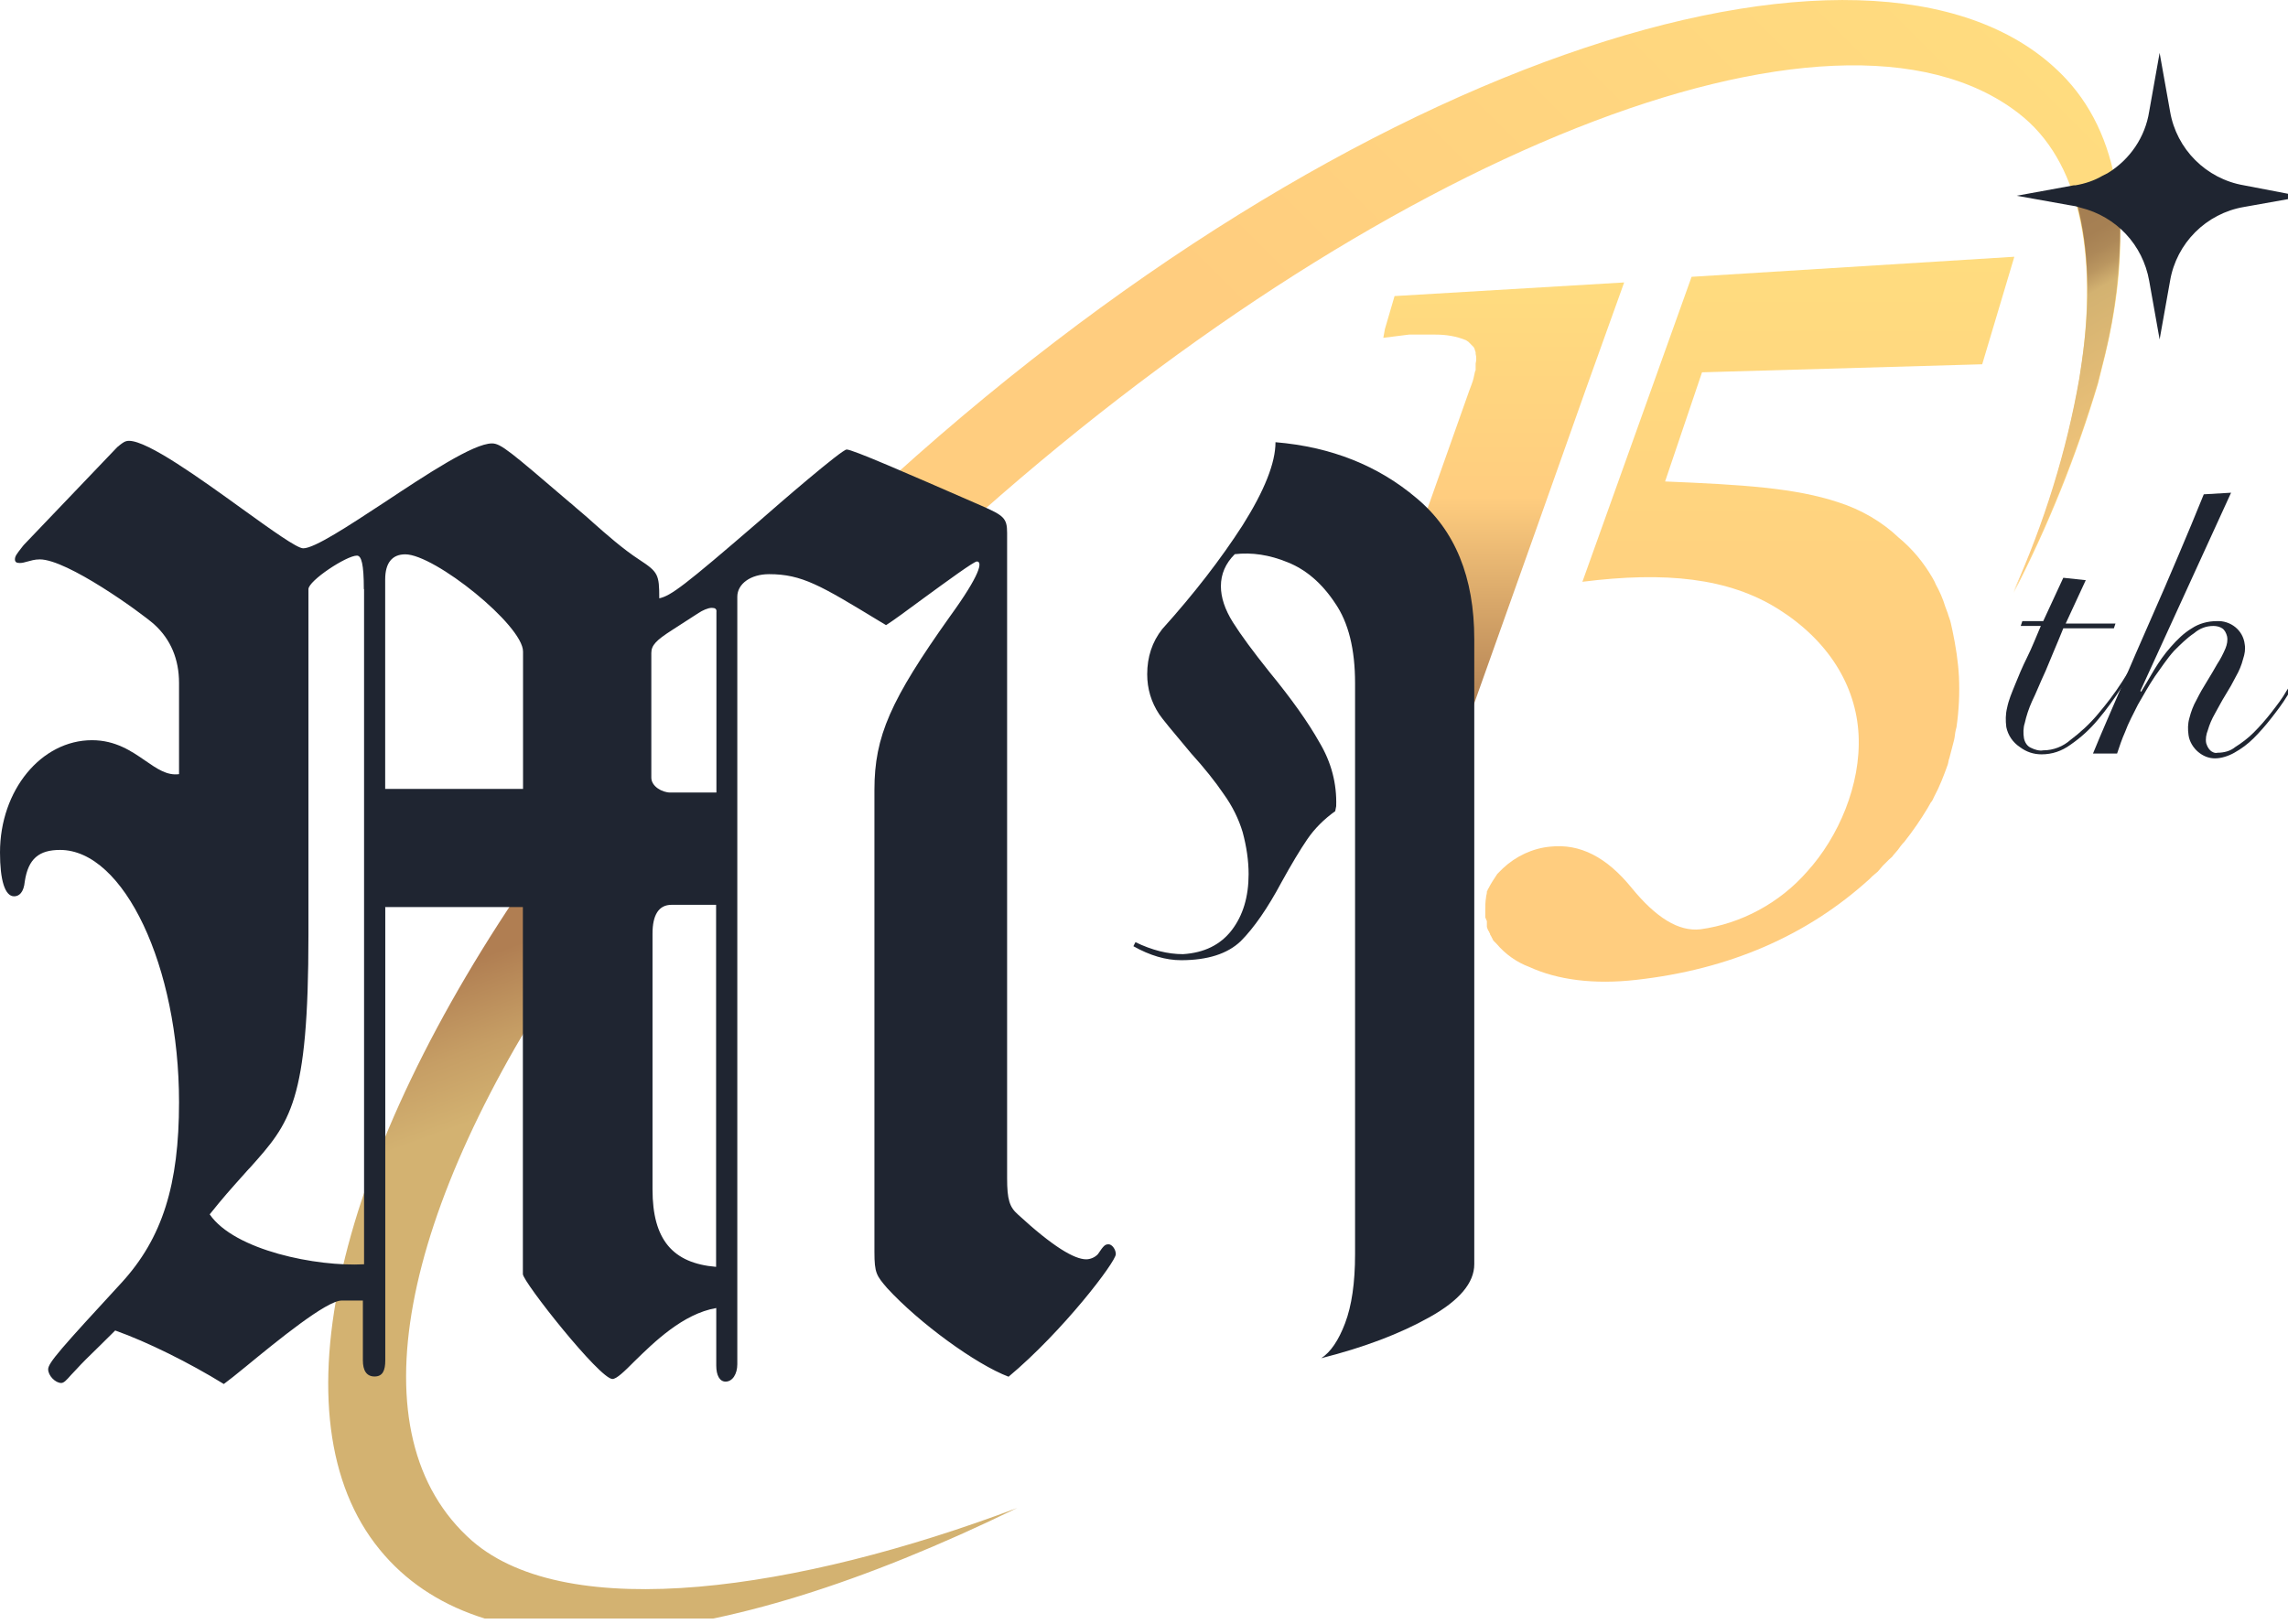 <svg width="100" height="71" viewBox="0 0 100 71" fill="none" xmlns="http://www.w3.org/2000/svg">
<g clip-path="url(#clip0_5370_44325)">
<path d="M88.039 11.225L86.635 15.926L74.389 16.277L72.775 21.049C76.144 21.189 78.46 21.33 80.354 21.962C81.337 22.277 82.249 22.804 82.986 23.505C83.582 23.997 84.074 24.593 84.46 25.26C84.495 25.33 84.565 25.435 84.6 25.54C84.775 25.856 84.916 26.172 85.021 26.523L85.126 26.804C85.161 26.944 85.232 27.084 85.267 27.26L85.337 27.576C85.477 28.242 85.582 28.909 85.618 29.576C85.653 30.312 85.618 31.049 85.512 31.786L85.477 31.926C85.442 32.067 85.442 32.207 85.407 32.347C85.337 32.628 85.267 32.874 85.197 33.154C85.161 33.225 85.161 33.33 85.126 33.435C84.951 33.926 84.775 34.383 84.53 34.839C84.495 34.909 84.46 35.014 84.389 35.084C84.354 35.154 84.284 35.26 84.249 35.33C83.933 35.856 83.618 36.312 83.232 36.804C83.126 36.909 83.021 37.049 82.951 37.154L82.74 37.4C82.705 37.47 82.635 37.505 82.565 37.575L82.46 37.681L82.284 37.856L82.074 38.102L81.828 38.312L81.723 38.418C78.986 40.909 75.582 42.383 71.512 42.839C69.653 43.049 68.074 42.839 66.846 42.277C66.284 42.067 65.793 41.716 65.407 41.26L65.337 41.19L65.267 41.119L65.232 41.049C65.232 41.014 65.197 41.014 65.197 40.979L65.161 40.909C65.126 40.874 65.126 40.839 65.126 40.839C65.126 40.804 65.091 40.769 65.091 40.769C65.091 40.733 65.056 40.698 65.056 40.698L65.021 40.628L64.986 40.523V40.277C64.986 40.242 64.951 40.207 64.951 40.207C64.951 40.172 64.951 40.137 64.916 40.137V40.067V39.962V39.856V39.821C64.916 39.611 64.916 39.435 64.951 39.225C64.951 39.154 64.986 39.084 64.986 39.014V38.979C64.986 38.944 65.021 38.944 65.021 38.909C65.021 38.874 65.056 38.839 65.056 38.839C65.161 38.628 65.302 38.418 65.442 38.207L65.582 38.067L65.688 37.962C66.249 37.435 66.986 37.084 67.758 37.014C69.056 36.874 70.214 37.47 71.302 38.804C72.389 40.137 73.372 40.733 74.319 40.628C76.109 40.383 77.793 39.47 78.986 38.102C80.354 36.593 81.337 34.312 81.232 32.137C81.126 29.962 79.898 27.997 77.723 26.628C75.547 25.26 72.775 24.979 69.161 25.435L73.933 12.102L88.039 11.225Z" fill="url(#paint0_linear_5370_44325)"/>
<path d="M44.46 65.927C30.846 72.559 20.986 73.12 16.6 67.752C11.933 62.067 14.67 50.523 23.337 38.067C23.688 38.418 24.003 38.839 24.284 39.26C24.705 39.927 25.021 40.664 25.267 41.401L25.091 41.681C17.512 52.874 15.407 62.769 20.635 67.366C24.846 71.015 34.881 69.541 44.46 65.927Z" fill="url(#paint1_linear_5370_44325)"/>
<path d="M92.004 15.541C91.898 15.962 91.793 16.383 91.688 16.804C90.74 19.962 89.512 23.014 88.004 25.927C89.337 22.944 90.319 19.821 90.881 16.593C90.916 16.348 90.951 16.137 90.986 15.892C91.653 11.084 90.916 7.014 88.214 4.944C80.179 -1.266 60.109 6.839 42.039 23.155C40.775 22.137 40.46 21.962 40.179 21.962C39.898 21.997 39.617 22.067 39.337 22.172C38.284 22.593 36.705 23.576 35.232 24.488L36.389 23.33C36.951 22.804 37.477 22.277 38.039 21.751C59.372 1.997 82.6 -4.845 90.319 3.47C92.811 6.172 93.232 10.418 92.004 15.541Z" fill="url(#paint2_linear_5370_44325)"/>
<path d="M92.004 15.471C91.898 15.892 91.793 16.313 91.688 16.734C90.74 19.892 89.512 22.944 88.004 25.857C89.337 22.874 90.319 19.751 90.881 16.523C90.916 16.278 90.951 16.067 90.986 15.822C91.372 13.225 91.302 10.874 90.775 8.909C91.477 9.085 92.109 9.4 92.67 9.821C92.67 11.716 92.46 13.611 92.004 15.471Z" fill="url(#paint3_linear_5370_44325)"/>
<path d="M70.986 12.348L69.337 16.944L67.161 23.084L65.126 28.804L63.863 32.348V25.365C63.863 24.804 63.723 24.698 62.81 24.313L61.793 23.892L62.425 22.137L64.214 17.084L64.319 16.804C64.389 16.628 64.425 16.453 64.46 16.277C64.46 16.242 64.495 16.207 64.495 16.172V15.892C64.53 15.751 64.53 15.611 64.495 15.47V15.4C64.46 15.33 64.46 15.225 64.389 15.155L64.354 15.12L64.319 15.085C64.284 15.049 64.249 15.014 64.214 14.979L64.179 14.944L64.074 14.874C63.653 14.698 63.197 14.628 62.74 14.628H61.583L60.46 14.769L60.53 14.383L60.951 12.944L70.986 12.348Z" fill="url(#paint4_linear_5370_44325)"/>
<path d="M91.161 25.365L90.284 27.26H92.46L92.389 27.47H90.179C89.898 28.172 89.618 28.804 89.407 29.33C89.161 29.856 88.986 30.312 88.811 30.663C88.67 30.979 88.565 31.295 88.495 31.611C88.425 31.821 88.425 32.067 88.46 32.277C88.495 32.453 88.6 32.628 88.775 32.698C88.916 32.769 89.126 32.839 89.302 32.804C89.758 32.804 90.179 32.628 90.495 32.347C90.916 32.032 91.337 31.646 91.688 31.225C92.074 30.768 92.425 30.312 92.74 29.821C93.056 29.33 93.337 28.874 93.547 28.488L93.653 28.558C93.372 29.014 93.091 29.541 92.74 30.032C92.425 30.523 92.074 31.014 91.688 31.47C91.337 31.891 90.951 32.242 90.495 32.558C90.109 32.839 89.688 32.979 89.232 32.979C88.881 32.979 88.565 32.874 88.284 32.663C87.968 32.453 87.758 32.137 87.688 31.786C87.653 31.505 87.653 31.225 87.723 30.944C87.793 30.593 87.933 30.277 88.074 29.926C88.214 29.576 88.389 29.154 88.6 28.733C88.811 28.312 88.986 27.856 89.197 27.365H88.319L88.389 27.154H89.302L90.179 25.26L91.161 25.365Z" fill="#1F2531"/>
<path d="M97.512 21.541L93.547 30.208L93.582 30.243C93.758 29.962 93.933 29.646 94.144 29.295C94.354 28.945 94.6 28.594 94.881 28.278C95.161 27.962 95.442 27.681 95.793 27.471C96.109 27.26 96.495 27.155 96.881 27.155C97.477 27.12 98.039 27.541 98.109 28.173C98.144 28.383 98.109 28.594 98.039 28.804C97.968 29.085 97.863 29.331 97.723 29.576C97.582 29.857 97.442 30.102 97.267 30.383C97.091 30.664 96.951 30.945 96.811 31.19C96.67 31.436 96.565 31.681 96.495 31.927C96.424 32.102 96.389 32.313 96.424 32.488C96.46 32.594 96.495 32.699 96.6 32.804C96.67 32.874 96.811 32.944 96.916 32.909C97.197 32.909 97.477 32.839 97.688 32.664C97.968 32.488 98.249 32.278 98.495 32.032C98.775 31.752 99.021 31.471 99.267 31.155C99.512 30.839 99.758 30.523 99.933 30.208C100.144 29.892 100.319 29.611 100.46 29.331C100.6 29.12 100.705 28.874 100.775 28.664L100.881 28.699C100.775 28.945 100.67 29.225 100.53 29.471C100.389 29.752 100.179 30.067 99.968 30.418C99.758 30.769 99.512 31.085 99.267 31.401C99.021 31.716 98.775 31.997 98.495 32.278C98.249 32.523 97.968 32.734 97.653 32.909C97.407 33.05 97.091 33.155 96.811 33.155C96.53 33.155 96.284 33.05 96.074 32.874C95.863 32.699 95.688 32.418 95.653 32.138C95.618 31.892 95.618 31.646 95.688 31.401C95.758 31.12 95.863 30.839 96.004 30.594C96.144 30.313 96.284 30.067 96.46 29.787C96.635 29.506 96.775 29.26 96.916 29.015C97.056 28.804 97.161 28.594 97.267 28.348C97.337 28.173 97.372 27.997 97.337 27.822C97.302 27.681 97.232 27.541 97.126 27.471C97.021 27.401 96.881 27.366 96.74 27.366C96.424 27.366 96.144 27.471 95.898 27.681C95.582 27.892 95.302 28.173 95.021 28.453C94.705 28.804 94.46 29.19 94.179 29.576C93.898 29.997 93.688 30.383 93.442 30.804C93.232 31.225 93.021 31.611 92.881 31.997C92.74 32.313 92.635 32.629 92.53 32.944H91.477C91.863 31.997 92.284 31.05 92.705 30.067C93.126 29.085 93.547 28.102 93.968 27.155C94.389 26.208 94.811 25.225 95.197 24.313C95.582 23.401 95.968 22.488 96.319 21.611L97.512 21.541Z" fill="#1F2531"/>
<path d="M100.635 8.593L98.074 9.049C96.425 9.33 95.126 10.628 94.846 12.277L94.389 14.839L93.933 12.277C93.653 10.698 92.495 9.47 90.951 9.084L90.705 9.014L90.495 8.979L88.144 8.558L90.635 8.102H90.705C91.126 8.032 91.547 7.891 91.898 7.681L92.109 7.576C93.091 6.979 93.758 5.997 93.933 4.874L94.389 2.312L94.846 4.874C95.126 6.523 96.425 7.821 98.074 8.102L100.635 8.593Z" fill="#1F2531"/>
<path d="M16.839 39.67V59.473C16.839 59.905 16.733 60.179 16.372 60.179C16.011 60.179 15.86 59.905 15.86 59.473V56.859H14.93C14.274 56.859 12.13 58.607 10.772 59.723C10.34 60.077 9.979 60.365 9.782 60.508C8.288 59.586 6.432 58.663 5.035 58.168C4.786 58.417 4.558 58.642 4.354 58.842C3.916 59.266 3.575 59.603 3.344 59.859C3.253 59.954 3.179 60.035 3.109 60.108C2.905 60.34 2.793 60.463 2.677 60.463C2.421 60.463 2.105 60.144 2.105 59.863C2.105 59.582 2.677 58.94 5.305 56.087C7.102 54.13 7.825 51.789 7.825 48.189C7.825 42.238 5.411 37.158 2.625 37.158C1.705 37.158 1.235 37.544 1.084 38.53C1.039 39.028 0.828 39.186 0.618 39.186C0.211 39.186 0 38.473 0 37.27C0 34.544 1.804 32.361 4.021 32.361C5.049 32.361 5.751 32.842 6.354 33.259C6.867 33.614 7.305 33.916 7.825 33.845V29.859C7.825 28.824 7.463 27.951 6.737 27.294C6.119 26.751 2.933 24.456 1.74 24.456C1.512 24.456 1.347 24.512 1.196 24.551C1.084 24.582 0.979 24.614 0.863 24.614C0.712 24.614 0.653 24.565 0.653 24.452C0.653 24.316 0.737 24.21 0.961 23.923C0.993 23.884 1.021 23.842 1.06 23.803L5.126 19.547C5.165 19.523 5.193 19.491 5.225 19.466C5.368 19.354 5.467 19.273 5.639 19.273C6.46 19.273 8.74 20.916 10.597 22.256C11.888 23.186 12.982 23.972 13.253 23.972C13.744 23.972 15.207 23.01 16.793 21.968C18.656 20.733 20.695 19.386 21.502 19.386C21.888 19.386 22.281 19.723 24.919 21.982L24.933 21.989C25.098 22.133 25.274 22.288 25.463 22.445C25.593 22.551 25.751 22.695 25.93 22.856C26.481 23.344 27.235 24.01 27.937 24.466C28.768 25.01 28.814 25.116 28.814 26.158C29.326 26.045 29.902 25.614 33.14 22.821C34.06 22.01 36.793 19.652 37.004 19.652C37.26 19.652 39.523 20.638 42.884 22.105C43.867 22.537 44.017 22.649 44.017 23.298V51.512C44.017 52.442 44.123 52.772 44.484 53.091C46.025 54.512 46.961 55.056 47.474 55.056C47.625 55.056 47.835 54.993 47.986 54.831C48.242 54.445 48.302 54.4 48.453 54.4C48.603 54.4 48.768 54.624 48.768 54.831C48.768 55.168 46.453 58.207 44.081 60.189C42.646 59.645 40.172 57.838 38.775 56.316C38.309 55.772 38.218 55.659 38.218 54.737V34.53C38.218 32.189 38.926 30.6 41.516 26.954C42.86 25.102 42.951 24.547 42.695 24.547C42.565 24.547 41.404 25.396 40.347 26.168C39.639 26.691 38.975 27.179 38.726 27.33C38.614 27.266 38.502 27.193 38.393 27.13C35.874 25.6 35.049 25.102 33.614 25.102C32.8 25.102 32.225 25.533 32.225 26.087V59.642C32.225 60.073 32.014 60.403 31.712 60.403C31.456 60.403 31.305 60.13 31.305 59.705V57.186C29.849 57.435 28.579 58.684 27.726 59.519C27.281 59.968 26.947 60.288 26.768 60.288C26.21 60.288 22.853 56.038 22.853 55.702V39.656H16.828L16.839 39.67ZM15.902 25.758C15.902 24.659 15.796 24.291 15.6 24.291C15.14 24.291 13.481 25.389 13.481 25.758V40.863C13.481 48.2 12.695 49.073 10.916 51.063C10.877 51.094 10.849 51.137 10.81 51.175C9.979 52.105 9.782 52.323 9.165 53.091C10.253 54.67 13.846 55.386 15.912 55.273V25.758H15.905H15.902ZM22.86 34.491V28.484C22.86 27.337 18.997 24.235 17.712 24.235C17.14 24.235 16.835 24.61 16.835 25.333V34.491H22.86ZM31.316 26.737C31.316 26.624 31.263 26.575 31.105 26.575C30.947 26.575 30.698 26.688 30.53 26.8L29.351 27.561C28.681 27.993 28.467 28.21 28.467 28.547V34C28.467 34.375 28.933 34.649 29.298 34.649H31.312V26.737H31.316ZM29.351 39.558C28.786 39.558 28.519 40.007 28.519 40.817V52.003C28.519 54.193 29.396 55.228 31.298 55.386V39.558H29.351Z" fill="#1F2531"/>
<path d="M49.621 41.189C50.344 41.54 51.039 41.715 51.705 41.715C52.632 41.656 53.34 41.308 53.835 40.666C54.326 40.024 54.572 39.21 54.572 38.217C54.572 37.635 54.484 37.021 54.312 36.382C54.137 35.8 53.863 35.245 53.488 34.722C53.112 34.168 52.635 33.572 52.053 32.929C51.242 31.968 50.779 31.4 50.663 31.224C50.316 30.698 50.14 30.116 50.14 29.477C50.14 28.719 50.358 28.063 50.793 27.508C52.182 25.965 53.354 24.449 54.312 22.961C55.267 21.445 55.747 20.235 55.747 19.333C58.179 19.537 60.235 20.354 61.916 21.782C63.596 23.182 64.435 25.235 64.435 27.947V55.27C64.435 56.087 63.782 56.859 62.481 57.586C61.179 58.316 59.6 58.912 57.747 59.379C58.154 59.115 58.502 58.607 58.789 57.849C59.077 57.091 59.225 56.087 59.225 54.831V29.87C59.225 28.382 58.937 27.217 58.354 26.372C57.776 25.498 57.081 24.901 56.27 24.579C55.488 24.259 54.719 24.14 53.968 24.228C53.561 24.635 53.361 25.101 53.361 25.628C53.361 26.122 53.537 26.649 53.884 27.203C54.232 27.758 54.768 28.484 55.491 29.389C56.446 30.554 57.172 31.575 57.663 32.449C58.186 33.322 58.432 34.256 58.4 35.245L58.358 35.463C57.867 35.814 57.46 36.221 57.14 36.687C56.821 37.154 56.446 37.779 56.011 38.568C55.404 39.705 54.807 40.565 54.228 41.147C53.649 41.701 52.779 41.979 51.621 41.979C50.954 41.979 50.26 41.775 49.537 41.368L49.625 41.193L49.621 41.189Z" fill="#1F2531"/>
</g>
<defs>
<linearGradient id="paint0_linear_5370_44325" x1="76.477" y1="11.225" x2="76.477" y2="42.821" gradientUnits="userSpaceOnUse">
<stop stop-color="#FFDC7F"/>
<stop offset="0.62" stop-color="#FFCD7F"/>
</linearGradient>
<linearGradient id="paint1_linear_5370_44325" x1="32.531" y1="73.023" x2="21.121" y2="41.811" gradientUnits="userSpaceOnUse">
<stop offset="0.41" stop-color="#D3B271"/>
<stop offset="0.8" stop-color="#D3B271"/>
<stop offset="0.89" stop-color="#C69E65"/>
<stop offset="1" stop-color="#B07E52"/>
</linearGradient>
<linearGradient id="paint2_linear_5370_44325" x1="86.842" y1="-0.017" x2="48.786" y2="38.042" gradientUnits="userSpaceOnUse">
<stop stop-color="#FFDC7F"/>
<stop offset="0.62" stop-color="#FFCD7F"/>
</linearGradient>
<linearGradient id="paint3_linear_5370_44325" x1="93.218" y1="22.825" x2="86.572" y2="11.313" gradientUnits="userSpaceOnUse">
<stop stop-color="#FFCD7F"/>
<stop offset="0.72" stop-color="#D3B271"/>
<stop offset="0.74" stop-color="#CBA96C"/>
<stop offset="0.78" stop-color="#BA9660"/>
<stop offset="0.83" stop-color="#AD8858"/>
<stop offset="0.89" stop-color="#A68053"/>
<stop offset="1" stop-color="#A47E52"/>
</linearGradient>
<linearGradient id="paint4_linear_5370_44325" x1="65.723" y1="12.348" x2="65.723" y2="32.348" gradientUnits="userSpaceOnUse">
<stop stop-color="#FFDC7F"/>
<stop offset="0.47" stop-color="#FFCD7F"/>
<stop offset="0.91" stop-color="#B58556"/>
</linearGradient>
<clipPath id="clip0_5370_44325">
<rect width="100" height="70.759" fill="white"/>
</clipPath>
</defs>
</svg>
